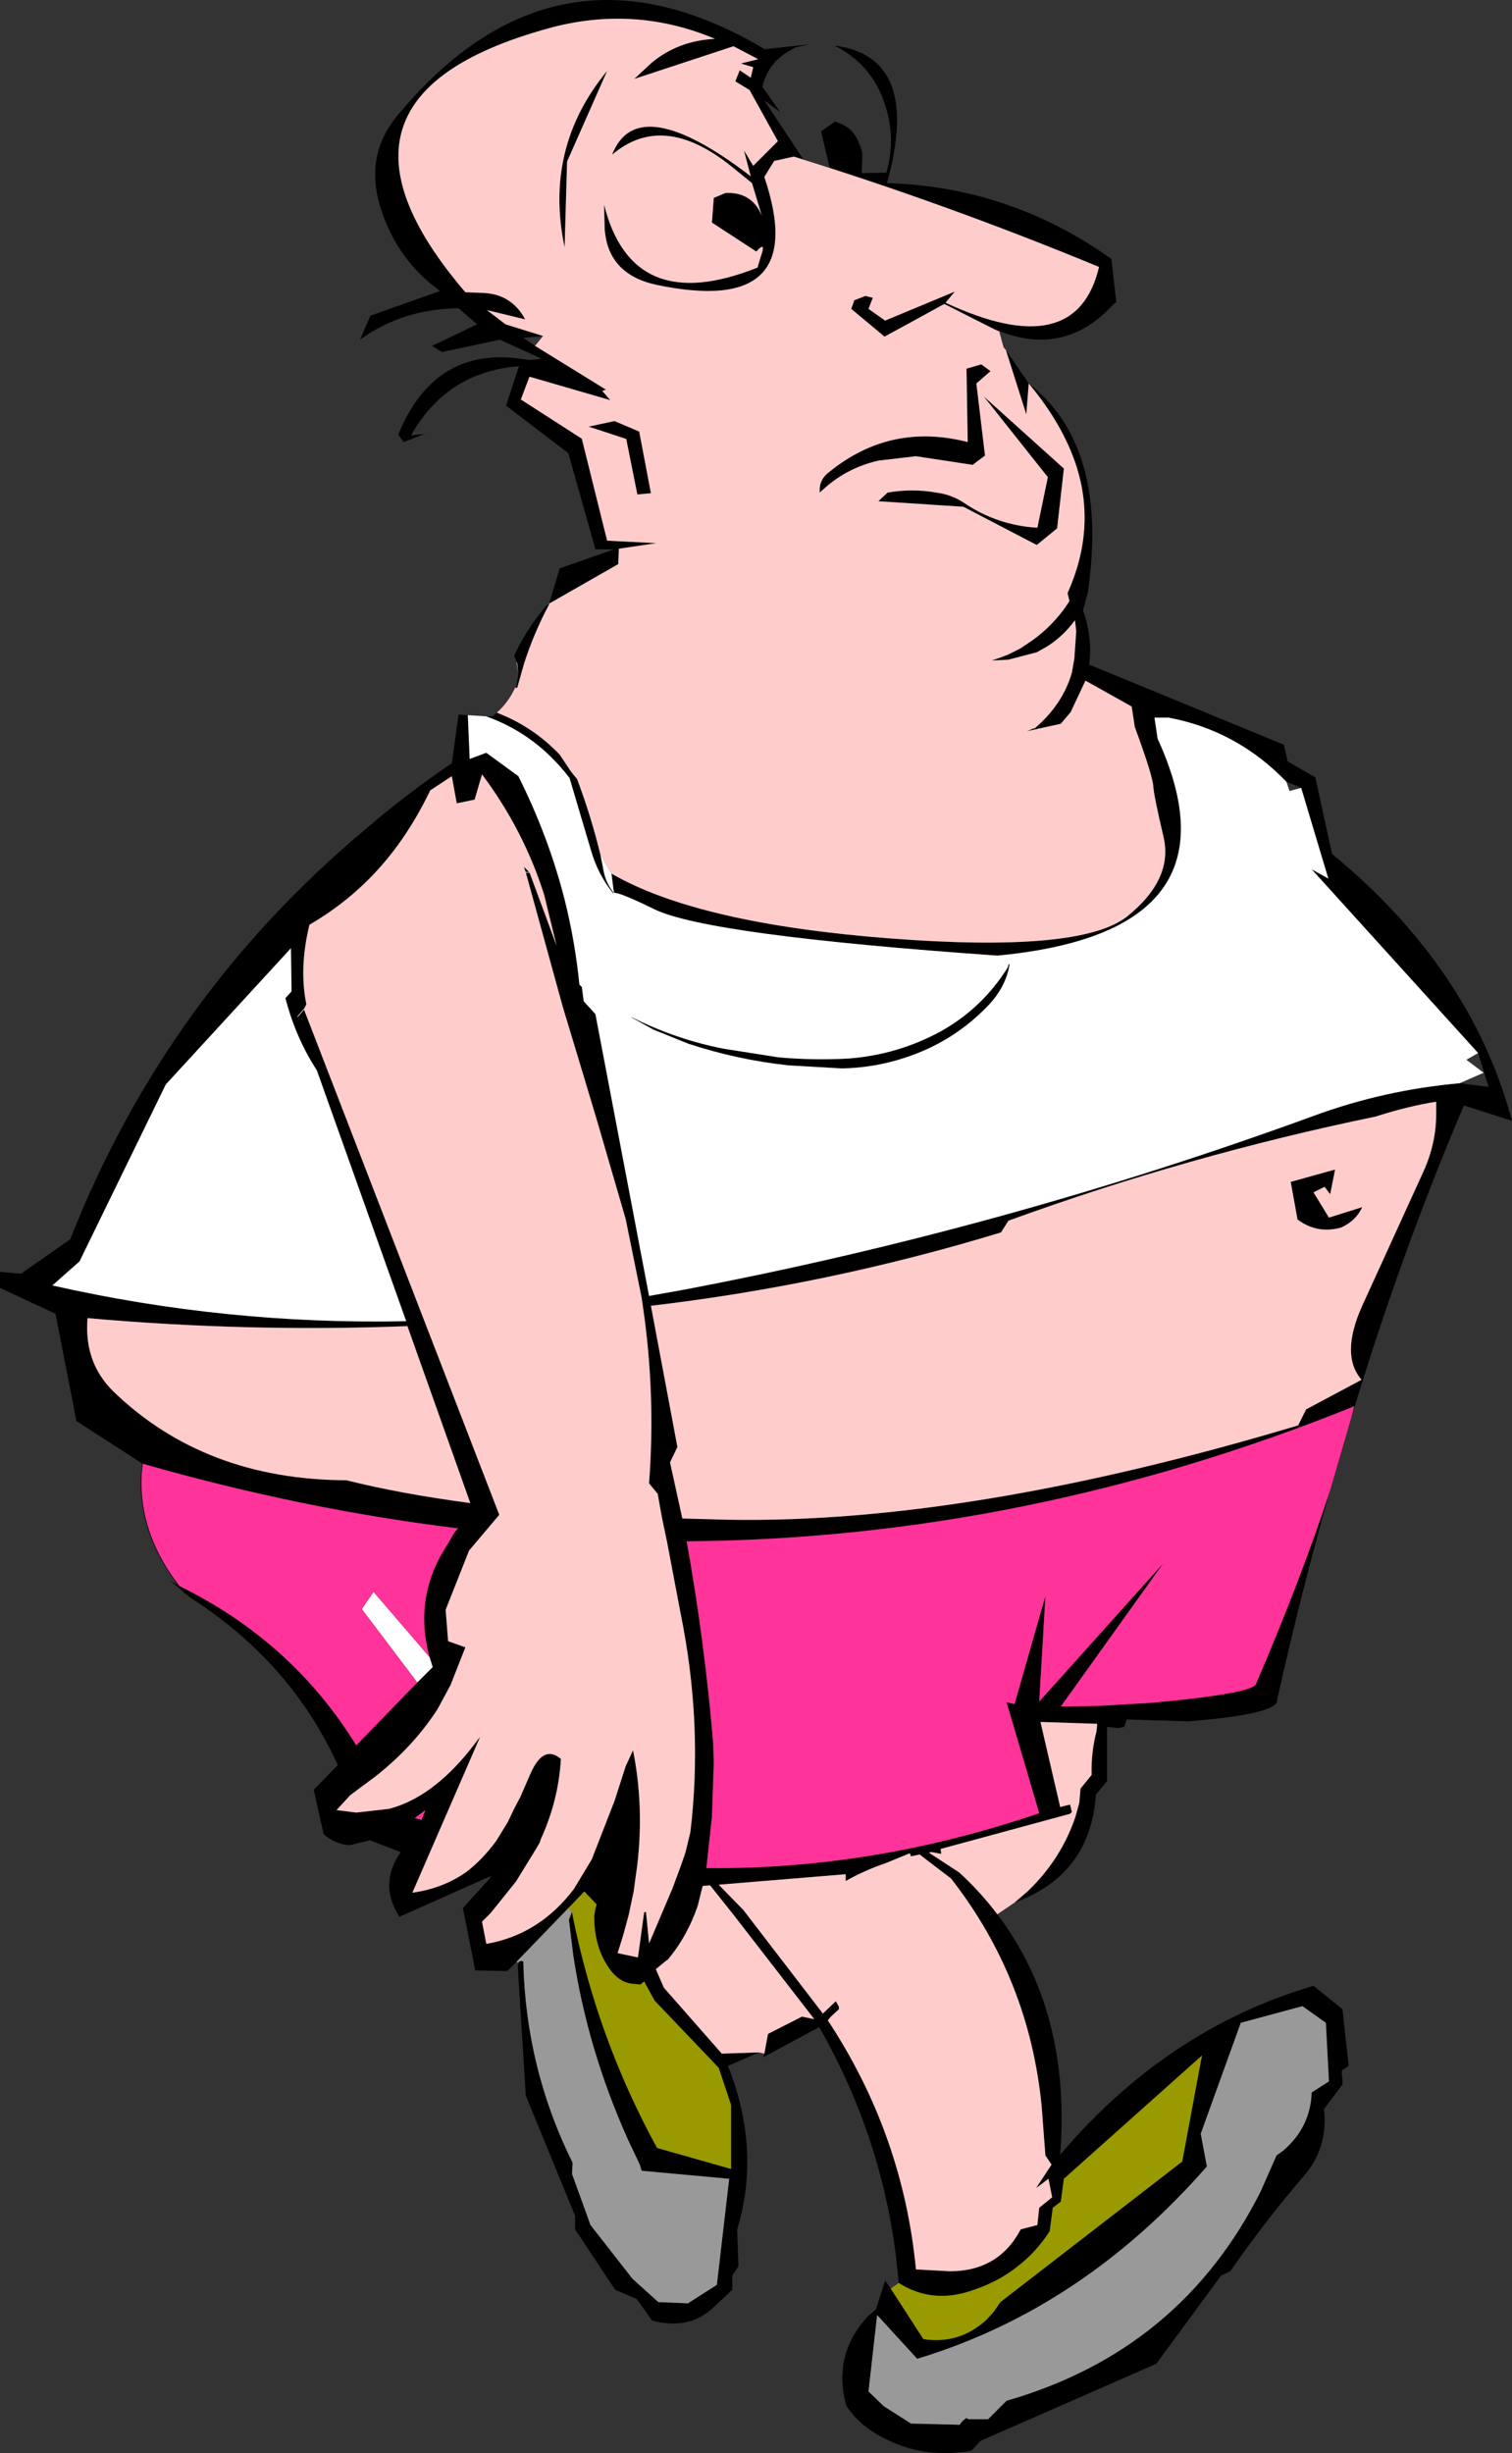<?xml version="1.0" encoding="UTF-8" standalone="no"?>
<svg xmlns:xlink="http://www.w3.org/1999/xlink" height="198.95px" width="122.65px" xmlns="http://www.w3.org/2000/svg">
  <rect width="100%" height="100%" fill="#333333" stroke="none"/>
  <g transform="matrix(1.0, 0.0, 0.0, 1.0, -24.2, -139.3)">
    <path d="M105.25 166.15 L105.2 166.15 104.85 166.0 100.8 163.95 Q98.35 165.3 95.95 166.6 L93.25 164.35 93.5 163.65 94.4 163.3 95.0 163.45 94.65 164.35 96.0 165.3 101.65 162.95 100.9 163.85 Q111.5 168.8 113.35 160.95 101.15 155.9 88.6 152.0 L87.0 152.35 86.2 153.65 Q90.05 165.05 77.45 162.4 73.5 161.55 73.25 157.85 L73.2 155.9 Q75.5 165.05 85.65 161.0 L85.9 160.15 Q86.4 158.75 85.55 159.7 L81.95 157.35 82.1 155.35 83.05 154.95 Q85.2 154.85 86.0 156.8 L85.2 154.15 83.6 152.85 Q78.0 148.3 73.85 151.85 75.9 146.55 85.1 153.6 L84.55 151.5 85.3 152.75 87.3 150.75 85.0 146.6 83.85 145.9 84.2 145.0 85.1 145.6 85.3 144.75 84.3 144.45 85.7 144.1 83.7 143.05 75.65 145.7 77.05 144.4 Q79.2 142.6 82.2 142.45 75.9 139.8 69.25 141.45 48.2 146.95 61.95 163.0 L63.15 163.05 Q65.65 163.05 66.8 165.2 L63.7 164.45 65.2 165.6 68.25 166.55 66.65 166.7 67.6 167.35 73.35 170.9 73.05 171.0 73.7 171.75 67.15 169.85 66.45 171.7 71.35 174.85 71.4 174.9 73.45 183.15 77.45 183.35 74.4 183.8 74.35 185.05 68.75 188.25 69.6 185.4 74.0 183.85 72.5 183.85 70.3 176.05 65.25 172.2 66.3 169.0 Q60.45 169.45 57.55 174.6 L58.65 174.5 56.95 175.15 56.5 174.55 Q58.6 169.45 62.75 168.5 64.7 168.05 67.1 168.5 L68.15 168.4 64.75 166.85 60.05 167.85 59.25 167.35 62.9 165.6 61.4 164.3 Q56.85 164.35 53.4 166.85 L54.25 164.9 59.9 162.9 Q56.5 160.45 55.15 156.4 53.65 151.95 56.5 148.6 69.3 133.2 86.25 143.3 L86.6 143.25 89.85 142.9 88.7 143.15 88.1 143.5 Q86.45 144.5 86.05 146.35 L87.5 148.4 86.2 147.45 89.35 152.2 91.5 152.9 90.8 149.95 91.95 149.15 92.55 149.4 Q93.3 149.75 93.75 150.6 L94.0 151.2 94.15 151.7 94.1 153.35 96.1 153.3 Q96.85 150.75 96.1 148.15 95.1 144.6 91.9 143.0 99.0 143.9 96.15 154.15 106.15 154.45 114.35 160.3 L114.75 163.8 114.5 164.0 Q110.6 168.25 105.25 166.15 M68.75 188.3 Q67.5 190.65 66.7 193.15 L66.15 195.1 66.0 195.05 66.05 195.0 66.1 194.9 66.25 193.95 66.15 193.05 65.9 192.5 Q66.85 190.4 68.45 188.5 68.65 188.3 68.75 188.3 M64.5 197.1 Q67.4 198.2 69.6 200.5 L70.5 201.85 70.9 202.35 71.0 202.45 Q72.15 205.5 72.9 208.6 L73.15 209.85 Q73.3 210.8 73.9 211.6 L73.95 211.7 74.0 211.8 73.9 211.7 Q72.7 210.2 72.15 208.3 L70.4 202.4 Q67.7 198.85 63.65 197.4 L64.15 197.4 64.5 197.1 M73.8 210.15 Q80.8 214.2 96.3 215.4 111.8 216.6 115.6 213.65 119.35 210.65 118.6 207.25 117.8 203.85 117.75 203.05 117.7 202.2 116.25 198.25 L116.0 196.6 112.25 194.5 111.05 197.05 110.25 198.0 107.5 198.6 108.1 198.35 108.1 198.4 Q110.4 196.45 111.15 193.85 L111.35 192.7 111.5 190.5 111.4 189.6 Q110.4 190.95 109.1 191.75 L108.3 192.2 106.0 192.8 105.05 192.85 104.65 192.85 105.0 192.75 105.95 192.4 106.95 191.9 107.55 191.5 Q109.25 190.4 110.55 188.65 L110.95 188.05 110.8 187.4 Q113.15 182.15 111.5 177.05 110.4 173.7 107.65 170.4 L107.45 172.9 105.8 167.7 107.65 170.4 Q114.15 175.45 112.45 187.3 L112.05 188.8 Q112.85 191.05 112.55 193.2 L128.35 199.7 128.65 201.05 130.9 202.35 132.25 208.55 Q143.55 217.85 146.85 230.2 L142.95 228.95 Q137.85 240.9 133.8 254.3 L134.05 253.35 Q107.4 264.1 79.9 264.3 81.35 272.35 82.05 280.65 L82.1 282.3 81.95 286.65 81.5 290.8 Q95.0 290.95 108.5 286.35 L105.85 277.35 106.5 277.5 109.0 268.75 108.5 277.3 118.55 266.1 110.25 277.7 113.3 277.65 117.6 277.4 Q125.3 276.7 126.05 275.95 129.8 267.2 132.1 260.15 129.75 268.4 127.8 277.15 128.0 278.3 120.6 278.9 L115.6 278.75 115.4 279.35 114.9 279.45 114.0 279.35 114.0 283.75 113.1 284.85 Q112.65 291.35 106.5 293.6 L107.6 292.65 Q110.3 290.05 111.45 286.6 L111.75 285.5 111.85 284.35 112.75 283.25 Q112.7 281.4 113.15 279.7 L113.2 279.1 108.6 278.95 110.2 285.85 111.0 285.65 111.15 286.25 111.0 286.4 100.5 289.25 100.55 289.65 99.75 289.5 99.55 289.55 102.0 291.15 Q103.75 292.75 105.1 294.55 111.1 302.45 110.2 314.05 118.85 303.85 130.75 300.35 L133.1 302.25 133.6 306.85 133.05 307.2 133.05 307.6 133.1 307.95 133.1 308.35 131.6 310.35 Q131.95 313.55 129.9 315.85 126.8 319.45 124.0 323.5 L123.25 323.85 118.0 331.0 103.75 337.25 103.0 338.05 Q99.05 338.75 95.75 336.95 93.9 336.0 92.85 334.4 91.7 330.25 94.65 327.1 L95.25 326.6 96.0 324.25 96.45 324.9 99.1 329.0 Q102.0 329.45 104.2 327.45 L104.8 326.8 105.35 326.0 120.1 314.6 121.7 306.0 110.5 316.0 110.25 317.85 109.6 318.35 109.35 320.25 Q108.25 321.95 106.75 323.1 105.25 324.3 103.35 324.95 99.95 326.25 97.1 324.45 96.2 313.4 90.65 303.7 L86.1 306.15 86.2 305.85 86.5 304.25 89.25 302.85 90.25 303.05 83.75 294.65 81.8 292.2 81.2 292.25 80.8 293.85 Q79.95 296.35 78.35 298.25 L78.25 298.3 77.4 299.0 78.05 300.5 82.75 305.85 85.75 305.75 83.25 306.85 Q85.95 313.65 84.0 320.1 L84.1 323.1 83.6 323.85 83.6 325.0 82.1 326.4 Q80.15 328.3 77.1 327.5 L75.85 325.75 74.1 325.0 70.85 320.1 70.85 319.0 66.85 309.25 66.2 298.75 66.25 298.5 Q66.3 298.3 66.6 298.35 L66.65 298.4 Q66.85 307.05 70.65 314.7 L70.6 315.6 72.1 319.75 75.5 324.1 77.6 326.0 80.0 326.1 82.35 324.6 83.35 316.0 76.25 315.35 76.1 314.85 75.15 312.85 Q71.85 305.5 70.7 297.85 L70.35 295.0 70.6 294.35 70.65 294.65 Q72.65 304.65 77.5 313.5 L83.5 315.2 83.5 310.0 82.5 307.0 77.3 301.55 76.45 300.0 76.15 300.25 75.75 300.2 Q74.35 300.2 73.4 298.6 72.4 297.0 72.4 294.7 L72.5 294.1 72.55 293.9 72.6 293.75 71.6 292.7 70.3 294.05 66.1 298.4 65.35 299.15 62.75 299.1 61.75 294.05 64.05 291.5 63.9 291.5 56.6 294.75 Q54.9 292.1 56.7 289.5 L54.2 288.55 52.55 288.95 Q51.35 288.85 50.45 288.05 L49.65 284.45 51.6 282.45 Q47.9 274.3 40.0 269.1 L39.15 268.45 38.0 267.5 38.7 267.9 Q47.9 272.4 53.1 280.85 L58.05 275.75 59.3 274.5 59.05 273.7 Q57.7 268.8 60.5 264.55 L61.05 263.6 61.35 263.25 Q48.65 261.7 35.75 258.0 L30.4 254.55 28.7 245.85 24.2 243.75 24.2 242.45 25.9 242.6 29.9 239.8 Q37.65 220.1 53.85 206.55 57.15 203.7 60.85 201.2 L61.4 197.25 62.15 197.3 62.3 200.85 63.65 200.35 66.25 202.25 Q68.7 207.15 70.0 212.25 70.85 215.65 71.2 219.15 L71.4 219.35 71.55 220.5 72.5 221.55 76.85 244.4 79.65 243.9 Q105.7 238.95 130.75 229.8 136.45 227.7 142.6 227.15 L144.95 227.45 144.1 224.7 130.6 209.8 131.95 210.55 129.75 203.2 128.55 202.7 Q124.55 198.55 119.0 197.5 L117.85 197.5 118.1 199.2 Q125.3 214.9 105.1 216.8 81.65 215.15 77.3 213.05 74.55 211.7 74.0 211.7 L73.8 210.15 M70.0 159.35 Q68.3 151.3 73.45 145.05 L70.2 152.4 70.0 159.35 M77.0 179.3 L75.9 179.4 75.0 174.9 71.95 173.9 74.05 173.45 76.05 174.3 77.0 179.3 M104.55 169.4 L103.4 170.4 104.1 176.25 103.1 177.0 98.5 176.3 95.5 176.65 Q92.75 177.25 90.7 179.25 90.6 178.2 91.5 177.55 96.45 173.55 102.7 175.15 L102.6 169.2 103.8 168.85 104.55 169.4 M39.15 268.45 L38.7 267.9 39.15 268.45 M100.15 179.25 Q101.35 179.4 102.35 180.05 105.05 181.9 108.35 182.1 L109.2 178.0 104.0 171.45 110.5 177.3 109.95 182.15 108.3 183.5 102.35 180.4 95.45 179.95 96.2 179.25 Q98.2 178.9 100.15 179.25 M140.7 228.65 Q138.45 229.0 135.8 229.85 120.55 233.0 106.0 238.3 L105.4 239.25 Q91.45 243.5 77.0 245.2 L79.15 256.65 78.55 257.9 79.55 262.45 83.25 262.55 Q102.8 262.9 129.5 254.9 L130.15 253.6 134.65 251.2 Q132.9 249.2 134.7 245.2 L139.65 234.35 Q140.7 232.05 140.7 229.65 L140.7 228.65 M128.9 235.15 L132.5 234.15 132.1 236.15 131.65 235.55 130.75 236.0 132.0 238.05 134.7 237.2 Q134.2 238.3 133.0 238.85 131.05 239.4 129.45 238.2 L128.9 235.15 M106.1 217.45 Q105.85 219.2 104.5 220.7 101.6 223.8 97.55 225.1 95.1 225.9 92.5 225.95 L88.15 225.7 Q84.0 225.25 80.05 223.95 L77.2 222.8 75.4 221.8 75.45 221.8 Q79.05 223.6 82.9 224.35 L87.35 225.05 Q90.15 225.3 93.0 225.15 97.0 224.85 100.5 222.95 103.9 221.05 105.95 217.75 L106.0 217.55 106.1 217.45 M84.5 294.2 L90.95 302.6 92.0 301.6 92.25 302.05 92.25 302.25 91.6 302.85 91.35 303.15 Q97.45 312.4 98.5 323.35 L101.25 323.5 Q105.2 323.5 107.0 320.1 L108.35 319.75 108.5 318.35 109.55 317.5 109.25 316.0 108.25 316.75 109.5 314.85 109.0 314.1 108.7 310.15 Q107.7 299.8 101.35 291.65 L99.45 290.2 98.8 289.7 98.1 289.85 98.0 289.6 96.05 290.4 Q94.3 291.0 92.8 291.85 L92.8 291.3 82.5 292.15 84.5 294.2 M62.7 204.15 L61.25 204.45 60.85 202.25 59.1 203.4 Q57.95 205.8 56.5 207.8 53.6 211.8 49.3 214.3 48.45 217.8 49.05 220.75 L48.85 221.15 64.7 262.15 62.25 265.05 60.35 269.85 60.55 272.4 61.95 272.9 60.75 275.95 59.7 277.9 Q57.7 281.0 54.55 283.45 L53.6 284.15 52.6 284.9 51.5 286.1 53.1 286.3 55.75 286.0 Q59.2 285.1 62.3 281.25 L63.15 280.15 57.65 292.8 Q60.15 292.45 62.05 291.1 63.35 290.1 64.45 288.6 L65.4 287.05 65.9 286.0 66.4 285.05 67.25 283.1 Q68.3 280.75 69.7 281.95 69.5 285.35 68.05 288.5 L68.0 288.7 67.65 289.3 66.05 291.9 64.0 294.45 63.3 295.15 63.65 296.95 Q67.95 296.2 70.75 292.5 L72.2 290.1 74.05 285.35 74.95 282.55 75.55 281.25 Q76.45 285.75 75.9 290.5 L75.6 292.7 75.2 294.6 74.75 296.25 74.3 297.7 75.95 298.05 76.45 294.4 76.6 294.35 76.85 296.9 76.9 296.8 78.75 292.45 79.4 290.7 79.8 289.55 80.2 287.9 Q81.25 279.15 79.4 270.1 L78.3 264.3 77.9 262.4 77.55 260.45 76.85 259.6 Q77.4 252.4 76.35 245.25 L76.25 244.55 74.95 238.15 72.65 230.25 71.45 226.25 69.85 220.95 66.85 210.05 66.7 209.6 67.15 210.05 69.35 216.0 68.35 211.9 Q66.7 206.65 63.3 202.1 L62.7 204.15 M48.35 221.75 L48.85 221.15 48.35 221.75 M66.85 210.05 L67.15 210.05 66.85 210.05 M47.85 219.7 L47.8 216.2 37.65 227.25 30.65 241.6 28.45 243.55 Q42.6 246.75 57.15 246.45 L49.9 226.1 Q48.2 223.5 47.35 220.25 L47.85 219.7 M58.7 286.1 L57.85 286.75 58.4 286.9 58.7 286.1 M62.35 261.2 L57.25 246.85 Q44.25 247.35 31.3 246.2 31.0 249.8 33.4 252.15 40.8 259.3 52.3 259.35 56.7 260.45 62.35 261.2 M132.0 308.1 L131.75 303.35 129.85 302.0 124.85 303.35 121.6 312.35 122.1 315.0 Q112.0 326.55 98.6 330.6 L95.35 327.05 94.65 333.25 95.9 334.45 98.1 335.85 102.05 335.95 Q102.25 335.6 102.6 335.4 L102.75 335.5 104.35 335.5 105.85 334.0 Q119.95 329.95 126.45 317.05 L127.75 314.1 128.25 313.75 Q130.5 311.85 130.6 309.0 L132.0 308.1" fill="#000000" fill-rule="evenodd" stroke="none"/>
    <path d="M68.25 166.55 L65.2 165.6 63.7 164.45 66.8 165.2 Q65.65 163.05 63.15 163.05 L61.95 163.0 Q48.2 146.95 69.25 141.45 75.9 139.8 82.2 142.45 79.2 142.6 77.05 144.4 L75.65 145.7 83.7 143.05 85.7 144.1 84.3 144.45 85.3 144.75 85.1 145.6 84.2 145.0 83.85 145.9 85.0 146.6 87.3 150.75 85.3 152.75 84.55 151.5 85.1 153.6 Q75.9 146.55 73.85 151.85 78.0 148.3 83.6 152.85 L85.2 154.15 86.0 156.8 Q85.2 154.85 83.05 154.95 L82.1 155.35 81.95 157.35 85.55 159.7 Q86.4 158.75 85.9 160.15 L85.65 161.0 Q75.5 165.05 73.2 155.9 L73.25 157.85 Q73.5 161.55 77.45 162.4 90.05 165.05 86.2 153.65 L87.0 152.35 88.6 152.0 Q101.15 155.9 113.35 160.95 111.5 168.8 100.9 163.85 L101.65 162.95 96.0 165.3 94.65 164.35 95.0 163.45 94.4 163.3 93.5 163.65 93.25 164.35 95.95 166.6 Q98.35 165.3 100.8 163.95 L104.85 166.0 105.2 166.15 105.25 166.15 105.6 167.45 105.8 167.7 107.45 172.9 107.65 170.4 Q110.4 173.7 111.5 177.05 113.15 182.15 110.8 187.4 L110.95 188.05 110.55 188.65 Q109.25 190.4 107.55 191.5 L106.95 191.9 105.95 192.4 105.0 192.75 104.65 192.85 105.05 192.85 106.0 192.8 108.3 192.2 109.1 191.75 Q110.4 190.95 111.4 189.6 L111.5 190.5 111.35 192.7 111.15 193.85 Q110.4 196.45 108.1 198.4 L108.1 198.35 107.5 198.6 110.25 198.0 111.05 197.05 112.25 194.5 116.0 196.6 116.25 198.25 Q117.7 202.2 117.75 203.05 117.8 203.85 118.6 207.25 119.35 210.65 115.6 213.65 111.8 216.6 96.3 215.4 80.8 214.2 73.8 210.15 L72.9 208.6 Q72.15 205.5 71.0 202.45 L70.9 202.35 70.5 201.85 69.6 200.5 Q67.4 198.2 64.5 197.1 65.45 196.25 66.0 195.05 L66.15 195.1 66.7 193.15 Q67.5 190.65 68.75 188.3 L68.75 188.25 74.35 185.05 74.4 183.8 77.45 183.35 73.45 183.15 71.4 174.9 71.35 174.85 66.45 171.7 67.15 169.85 73.7 171.75 73.05 171.0 73.35 170.9 67.6 167.35 68.25 166.55 M70.0 159.35 L70.2 152.4 73.45 145.05 Q68.3 151.3 70.0 159.35 M77.0 179.3 L76.05 174.3 74.05 173.45 71.95 173.9 75.0 174.9 75.9 179.4 77.0 179.3 M66.25 193.95 L66.1 193.05 66.15 193.05 66.25 193.95 M104.55 169.4 L103.8 168.85 102.6 169.2 102.7 175.15 Q96.45 173.55 91.5 177.55 90.6 178.2 90.7 179.25 92.75 177.25 95.5 176.65 L98.5 176.3 103.1 177.0 104.1 176.25 103.4 170.4 104.55 169.4 M106.5 293.6 L105.1 294.55 Q103.75 292.75 102.0 291.15 L99.55 289.55 99.75 289.5 100.55 289.65 100.5 289.25 111.0 286.4 111.15 286.25 111.0 285.65 110.2 285.85 108.6 278.95 113.2 279.1 113.15 279.7 Q112.7 281.4 112.75 283.25 L111.85 284.35 111.75 285.5 111.45 286.6 Q110.3 290.05 107.6 292.65 L106.5 293.6 M86.2 305.85 L85.75 305.75 82.75 305.85 78.05 300.5 77.4 299.0 78.25 298.3 78.35 298.25 Q79.95 296.35 80.8 293.85 L81.2 292.25 81.8 292.2 83.75 294.65 90.25 303.05 89.25 302.85 86.5 304.25 86.2 305.85 M100.15 179.25 Q98.2 178.9 96.2 179.25 L95.45 179.95 102.35 180.4 108.3 183.5 109.95 182.15 110.5 177.3 104.0 171.45 109.2 178.0 108.35 182.1 Q105.05 181.9 102.35 180.05 101.35 179.4 100.15 179.25 M128.9 235.15 L129.45 238.2 Q131.05 239.4 133.0 238.85 134.2 238.3 134.7 237.2 L132.0 238.05 130.75 236.0 131.65 235.55 132.1 236.15 132.5 234.15 128.9 235.15 M140.7 228.65 L140.7 229.65 Q140.7 232.05 139.65 234.35 L134.7 245.2 Q132.9 249.2 134.65 251.2 L130.15 253.6 129.5 254.9 Q102.8 262.9 83.25 262.55 L79.55 262.45 78.55 257.9 79.15 256.65 77.0 245.2 Q91.45 243.5 105.4 239.25 L106.0 238.3 Q120.55 233.0 135.8 229.85 138.45 229.0 140.7 228.65 M62.7 204.15 L63.3 202.1 Q66.7 206.65 68.35 211.9 L69.35 216.0 67.15 210.05 66.7 209.6 66.85 210.05 69.85 220.95 71.45 226.25 72.65 230.25 74.95 238.15 76.25 244.55 76.35 245.25 Q77.4 252.4 76.85 259.6 L77.55 260.45 77.9 262.4 78.3 264.3 79.4 270.1 Q81.25 279.15 80.2 287.9 L79.8 289.55 79.4 290.7 78.75 292.45 76.9 296.8 76.85 296.9 76.6 294.35 76.45 294.4 75.95 298.05 74.3 297.7 74.75 296.25 75.2 294.6 75.6 292.7 75.9 290.5 Q76.45 285.75 75.55 281.25 L74.95 282.55 74.05 285.35 72.2 290.1 70.75 292.5 Q67.95 296.2 63.65 296.95 L63.3 295.15 64.0 294.45 66.05 291.9 67.65 289.3 68.0 288.7 68.05 288.5 Q69.5 285.35 69.7 281.95 68.3 280.75 67.25 283.1 L66.4 285.05 65.9 286.0 65.4 287.05 64.45 288.6 Q63.35 290.1 62.05 291.1 60.15 292.45 57.65 292.8 L63.15 280.15 62.3 281.25 Q59.2 285.1 55.75 286.0 L53.1 286.3 51.5 286.1 52.6 284.9 53.6 284.15 54.55 283.45 Q57.7 281.0 59.7 277.9 L60.75 275.95 61.95 272.9 60.55 272.4 60.35 269.85 62.25 265.05 64.7 262.15 48.85 221.15 49.05 220.75 Q48.45 217.8 49.3 214.3 53.6 211.8 56.5 207.8 57.95 205.8 59.1 203.4 L60.85 202.25 61.25 204.45 62.7 204.15 M84.5 294.2 L82.5 292.15 92.8 291.3 92.8 291.85 Q94.3 291.0 96.05 290.4 L98.0 289.6 98.1 289.85 98.8 289.7 99.45 290.2 101.35 291.65 Q107.7 299.8 108.7 310.15 L109.0 314.1 109.5 314.85 108.25 316.75 109.25 316.0 109.55 317.5 108.5 318.35 108.35 319.75 107.0 320.1 Q105.2 323.5 101.25 323.5 L98.5 323.35 Q97.45 312.4 91.35 303.15 L91.6 302.85 92.25 302.25 92.25 302.05 92.0 301.6 90.95 302.6 84.5 294.2 M62.35 261.2 Q56.7 260.45 52.3 259.35 40.8 259.3 33.4 252.15 31.0 249.8 31.3 246.2 44.25 247.35 57.25 246.85 L62.35 261.2" fill="#ffcccc" fill-rule="evenodd" stroke="none"/>
    <path d="M72.9 208.6 L73.8 210.15 74.0 211.7 Q74.55 211.7 77.3 213.05 81.65 215.15 105.1 216.8 125.3 214.9 118.1 199.2 L117.85 197.5 119.0 197.5 Q124.55 198.55 128.55 202.7 L128.8 203.45 129.75 203.2 131.95 210.55 130.6 209.8 144.1 224.7 143.15 225.25 144.55 226.3 142.6 227.15 Q136.45 227.7 130.75 229.8 105.7 238.95 79.65 243.9 L76.85 244.4 72.5 221.55 71.55 220.5 71.4 219.35 71.2 219.15 Q70.85 215.65 70.0 212.25 68.7 207.15 66.25 202.25 L63.65 200.35 62.3 200.85 62.15 197.3 63.65 197.4 Q67.7 198.85 70.4 202.4 L72.15 208.3 Q72.7 210.2 73.9 211.7 L74.0 211.8 73.95 211.7 73.9 211.6 Q73.3 210.8 73.15 209.85 L72.9 208.6 M59.05 273.7 L59.3 274.5 58.05 275.75 53.55 269.8 54.5 268.4 59.05 273.7 M106.1 217.45 L106.0 217.55 105.95 217.75 Q103.9 221.05 100.5 222.95 97.0 224.85 93.0 225.15 90.15 225.3 87.35 225.05 L82.9 224.35 Q79.05 223.6 75.45 221.8 L75.4 221.8 77.2 222.8 80.05 223.95 Q84.0 225.25 88.15 225.7 L92.5 225.95 Q95.1 225.9 97.55 225.1 101.6 223.8 104.5 220.7 105.85 219.2 106.1 217.45 M47.85 219.7 L47.35 220.25 Q48.2 223.5 49.9 226.1 L57.15 246.45 Q42.6 246.75 28.45 243.55 L30.65 241.6 37.65 227.25 47.8 216.2 47.85 219.7" fill="#ffffff" fill-rule="evenodd" stroke="none"/>
    <path d="M133.8 254.3 L132.1 260.15 Q129.8 267.2 126.05 275.95 125.3 276.7 117.6 277.4 L113.3 277.65 110.25 277.7 118.55 266.1 108.5 277.3 109.0 268.75 106.5 277.5 105.85 277.35 108.5 286.35 Q95.0 290.95 81.5 290.8 L81.95 286.65 82.1 282.3 82.05 280.65 Q81.35 272.35 79.9 264.3 107.4 264.1 134.05 253.35 L133.8 254.3 M38.7 267.9 Q35.1 263.2 35.75 258.0 48.65 261.7 61.35 263.25 L61.05 263.6 60.5 264.55 Q57.7 268.8 59.05 273.7 L54.5 268.4 53.55 269.8 58.05 275.75 53.1 280.85 Q47.9 272.4 38.7 267.9 M58.7 286.1 L58.4 286.9 57.85 286.75 58.7 286.1" fill="#ff3399" fill-rule="evenodd" stroke="none"/>
    <path d="M96.45 324.9 L97.1 324.45 Q99.95 326.25 103.35 324.95 105.25 324.3 106.75 323.1 108.25 321.95 109.35 320.25 L109.6 318.35 110.25 317.85 110.5 316.0 121.7 306.0 120.1 314.6 105.35 326.0 104.8 326.8 104.2 327.45 Q102.0 329.45 99.1 329.0 L96.45 324.9 M70.3 294.05 L71.6 292.7 72.6 293.75 72.55 293.9 72.5 294.1 72.4 294.7 Q72.4 297.0 73.4 298.6 74.35 300.2 75.75 300.2 L76.15 300.25 76.45 300.0 77.3 301.55 82.5 307.0 83.5 310.0 83.5 315.2 77.5 313.5 Q72.65 304.65 70.65 294.65 L70.6 294.35 70.3 294.05" fill="#999900" fill-rule="evenodd" stroke="none"/>
    <path d="M66.25 298.5 L66.1 298.4 70.3 294.05 70.6 294.35 70.35 295.0 70.7 297.85 Q71.85 305.5 75.15 312.85 L76.1 314.85 76.25 315.35 83.35 316.0 82.35 324.6 80.0 326.1 77.6 326.0 75.5 324.1 72.1 319.75 70.6 315.6 70.65 314.7 Q66.85 307.05 66.65 298.4 L66.6 298.35 Q66.3 298.3 66.25 298.5 M132.0 308.1 L130.6 309.0 Q130.5 311.85 128.25 313.75 L127.75 314.1 126.45 317.05 Q119.95 329.95 105.85 334.0 L104.35 335.5 102.75 335.5 102.6 335.4 Q102.25 335.6 102.05 335.95 L98.1 335.85 95.9 334.45 94.65 333.25 95.35 327.05 98.6 330.6 Q112.0 326.55 122.1 315.0 L121.6 312.35 124.85 303.35 129.85 302.0 131.75 303.35 132.0 308.1" fill="#999999" fill-rule="evenodd" stroke="none"/>
    <path d="M67.15 210.05 L66.85 210.05 M48.85 221.15 L48.35 221.75" fill="none" stroke="#ffffff" stroke-linecap="round" stroke-linejoin="round" stroke-width="0.05"/>
    <path d="M40.0 269.1 L39.15 268.45 38.7 267.9 Q35.1 263.2 35.75 258.0" fill="none" stroke="#000000" stroke-linecap="round" stroke-linejoin="round" stroke-width="0.05"/>
  </g>
</svg>
